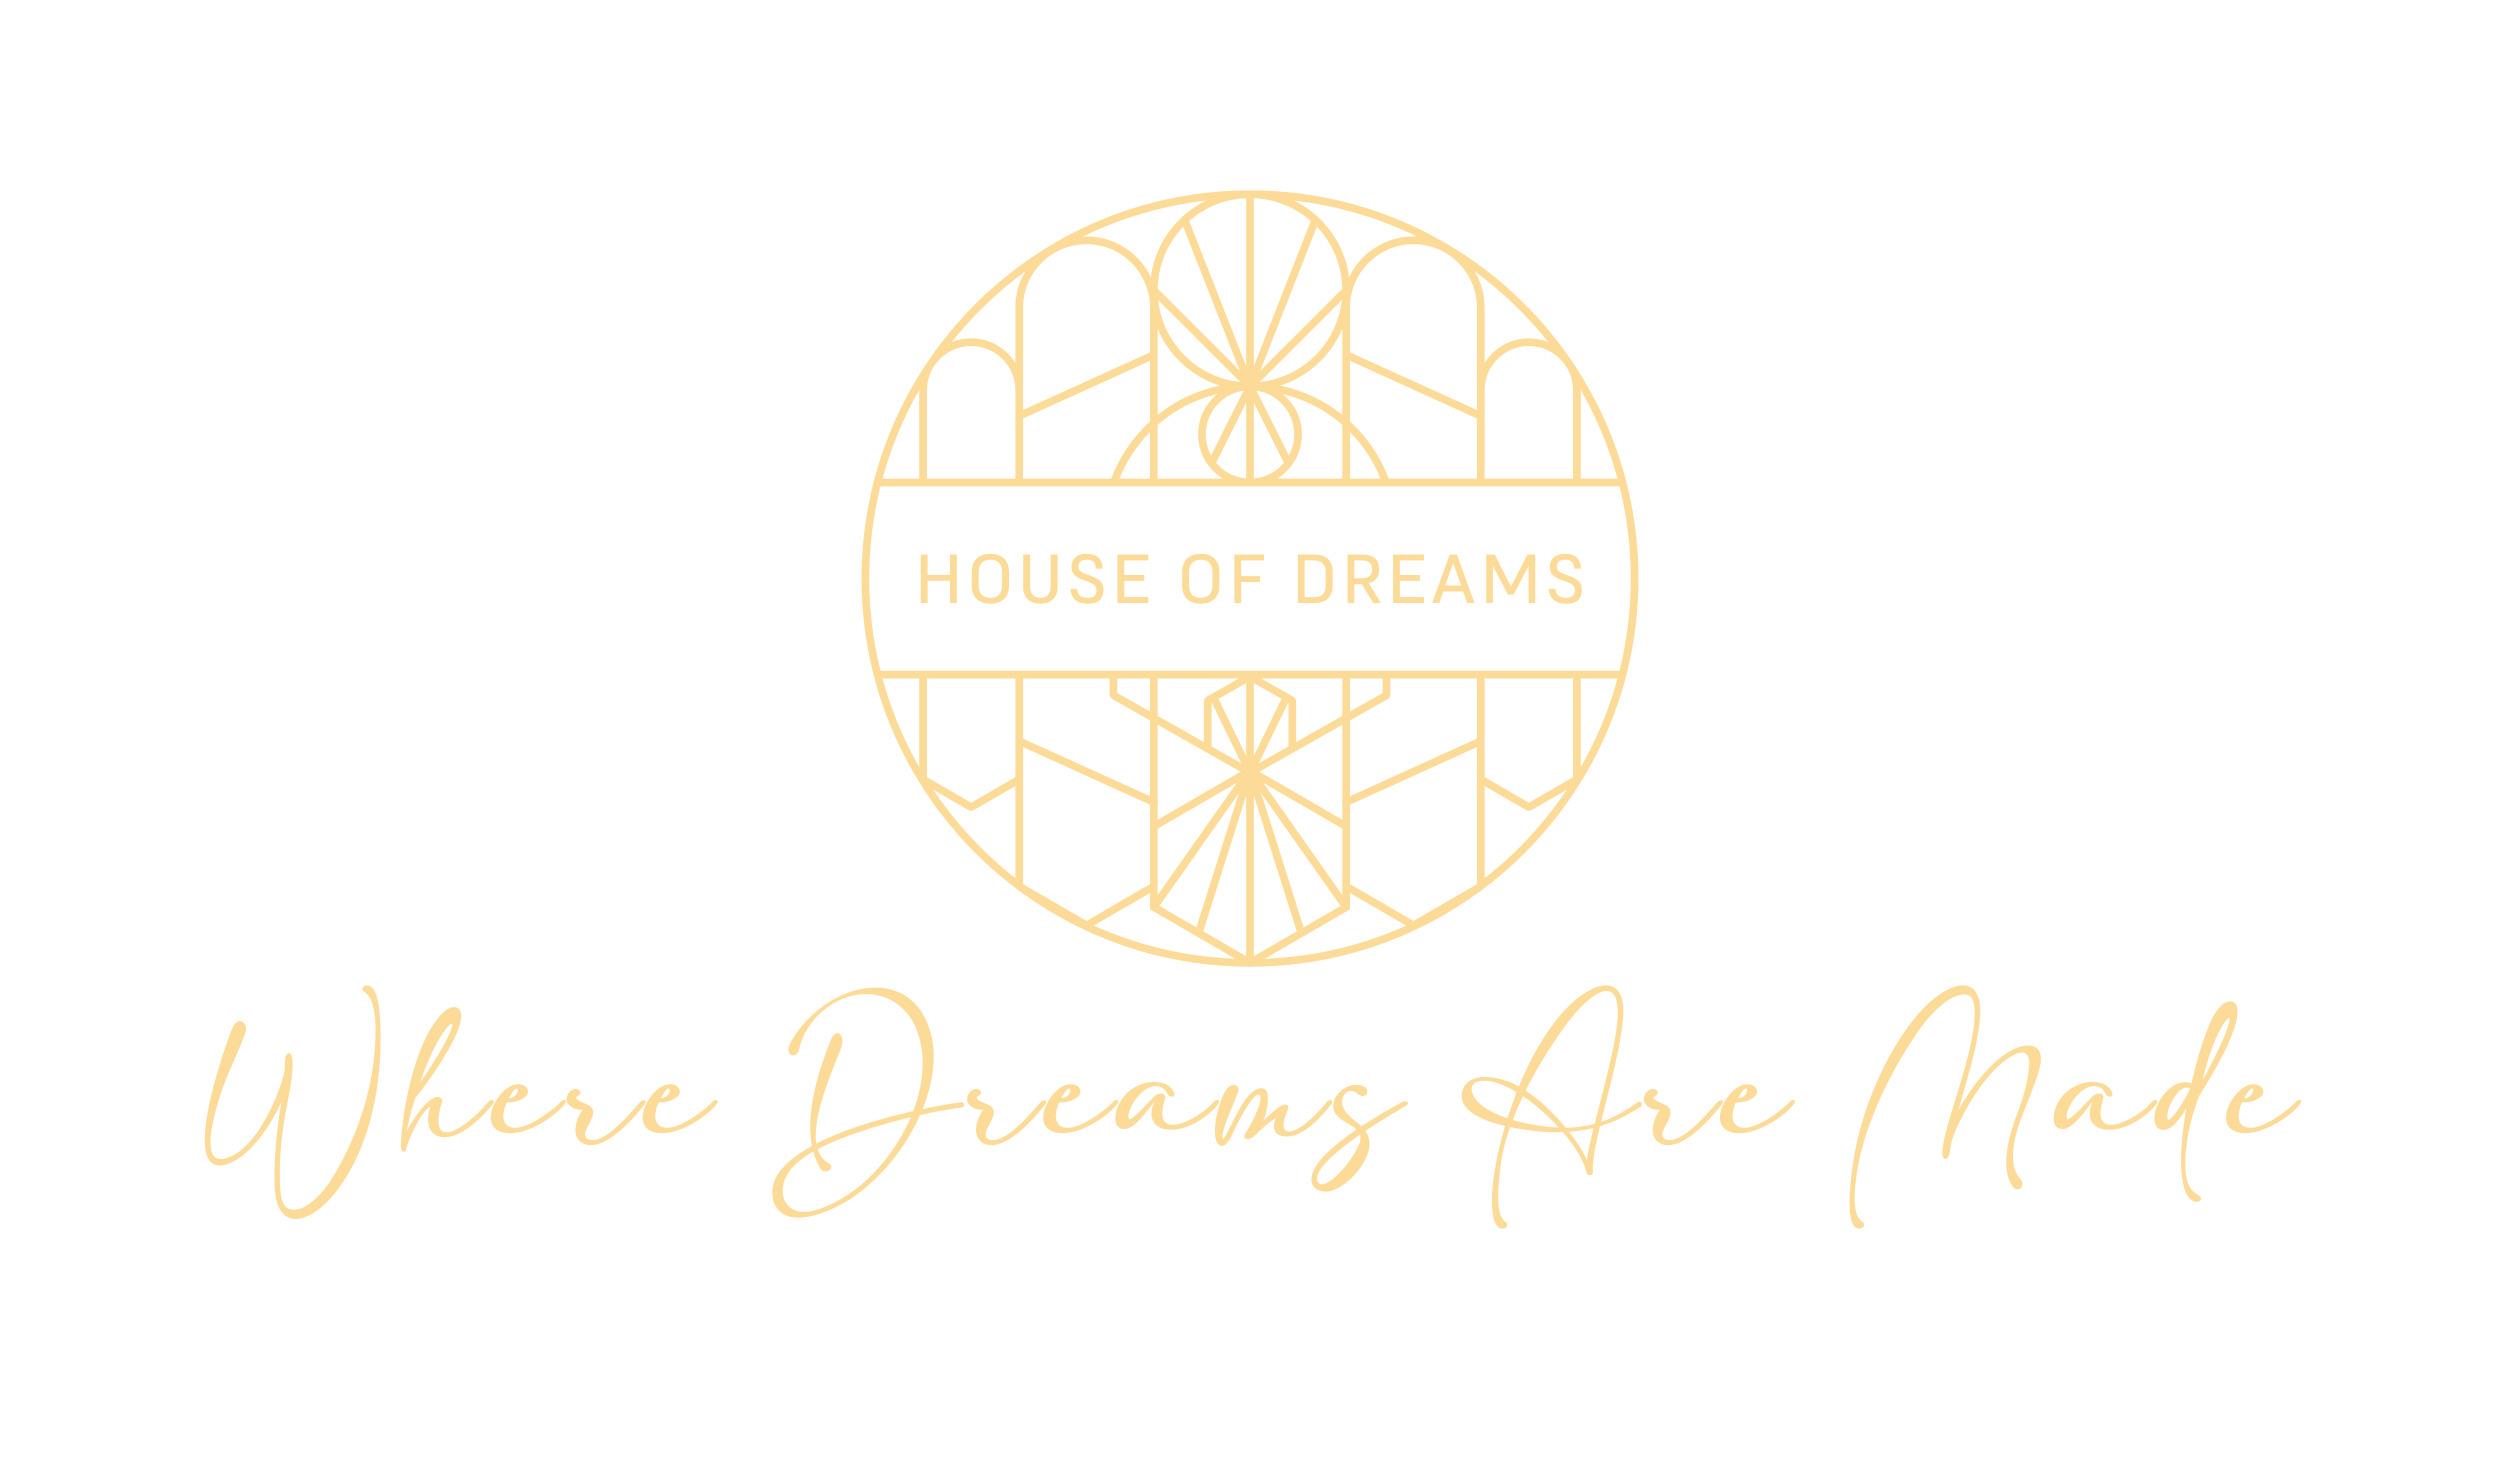 <svg width="1300" height="768" viewBox="0 0 1300 768" fill="none" xmlns="http://www.w3.org/2000/svg">
<path d="M813.876 291.06C812.796 291.06 811.944 291.216 811.32 291.528C810.696 291.816 810.24 292.224 809.952 292.752C809.688 293.256 809.556 293.844 809.556 294.516C809.556 295.236 809.676 295.824 809.916 296.28C810.18 296.736 810.612 297.132 811.212 297.468C811.812 297.804 812.616 298.164 813.624 298.548L816.252 299.52C817.884 300.144 819.156 300.792 820.068 301.464C821.004 302.136 821.652 302.904 822.012 303.768C822.396 304.632 822.588 305.664 822.588 306.864C822.588 309.096 821.928 310.836 820.608 312.084C819.288 313.308 817.2 313.92 814.344 313.92C811.656 313.92 809.544 313.308 808.008 312.084C806.496 310.836 805.596 308.892 805.308 306.252H808.764C809.004 307.812 809.544 308.976 810.384 309.744C811.248 310.488 812.568 310.86 814.344 310.86C815.976 310.86 817.152 310.548 817.872 309.924C818.592 309.276 818.952 308.304 818.952 307.008C818.952 306.264 818.832 305.652 818.592 305.172C818.352 304.668 817.92 304.212 817.296 303.804C816.696 303.396 815.844 302.988 814.74 302.58L812.148 301.644C810.66 301.092 809.46 300.516 808.548 299.916C807.636 299.316 806.976 298.596 806.568 297.756C806.16 296.916 805.956 295.86 805.956 294.588C805.956 293.34 806.232 292.224 806.784 291.24C807.336 290.232 808.2 289.44 809.376 288.864C810.552 288.288 812.052 288 813.876 288C816.564 288 818.592 288.672 819.96 290.016C821.328 291.336 822.048 293.232 822.12 295.704H818.664C818.568 294.144 818.148 292.98 817.404 292.212C816.684 291.444 815.508 291.06 813.876 291.06Z" fill="#FCDB98"/>
<path d="M784.115 309.132L776.303 294.3V313.56H772.847V288.36H777.275L785.699 305.028L794.303 288.36H798.299V313.56H794.879V294.3L787.067 309.132H784.115Z" fill="#FCDB98"/>
<path d="M759.801 304.488L755.661 292.716L751.485 304.488H759.801ZM762.897 313.56L760.809 307.548H750.549L748.425 313.56H744.717L753.861 288.36H757.605L766.749 313.56H762.897Z" fill="#FCDB98"/>
<path d="M724.405 313.56V288.36H740.461V291.42H727.933V298.98H738.373V302.04H727.933V310.5H740.461V313.56H724.405Z" fill="#FCDB98"/>
<path d="M707.966 291.42H704.258V300.708H707.966C709.838 300.708 711.218 300.348 712.106 299.628C712.994 298.884 713.438 297.9 713.438 296.676V295.524C713.438 294.708 713.258 293.988 712.898 293.364C712.538 292.74 711.95 292.26 711.134 291.924C710.342 291.588 709.286 291.42 707.966 291.42ZM704.258 303.804V313.56H700.73V288.36H708.11C710.15 288.36 711.83 288.636 713.15 289.188C714.47 289.74 715.454 290.544 716.102 291.6C716.75 292.632 717.074 293.892 717.074 295.38V296.82C717.074 298.404 716.618 299.76 715.706 300.888C714.818 301.992 713.486 302.772 711.71 303.228L718.046 313.56H714.05L708.254 303.804H704.258Z" fill="#FCDB98"/>
<path d="M674.875 313.56V288.36H683.551C686.527 288.36 688.843 289.128 690.499 290.664C692.155 292.2 692.983 294.408 692.983 297.288V304.668C692.983 306.588 692.611 308.208 691.867 309.528C691.146 310.848 690.091 311.856 688.699 312.552C687.331 313.224 685.663 313.56 683.695 313.56H674.875ZM683.299 291.42H678.403V310.5H683.371C684.811 310.5 685.963 310.272 686.827 309.816C687.715 309.336 688.351 308.652 688.735 307.764C689.143 306.876 689.347 305.82 689.347 304.596V297.36C689.347 295.536 688.855 294.096 687.871 293.04C686.887 291.96 685.363 291.42 683.299 291.42Z" fill="#FCDB98"/>
<path d="M655.187 302.652H645.395V313.56H641.867V288.36H657.275V291.42H645.395V299.592H655.187V302.652Z" fill="#FCDB98"/>
<path d="M624.41 313.92C622.442 313.92 620.726 313.572 619.262 312.876C617.822 312.156 616.706 311.1 615.914 309.708C615.122 308.316 614.726 306.612 614.726 304.596V297.36C614.726 295.32 615.122 293.604 615.914 292.212C616.706 290.82 617.822 289.776 619.262 289.08C620.726 288.36 622.442 288 624.41 288C626.378 288 628.082 288.36 629.522 289.08C630.986 289.776 632.114 290.82 632.906 292.212C633.698 293.604 634.094 295.32 634.094 297.36V304.56C634.094 306.6 633.698 308.316 632.906 309.708C632.114 311.1 630.986 312.156 629.522 312.876C628.082 313.572 626.378 313.92 624.41 313.92ZM624.41 291.06C622.346 291.06 620.81 291.636 619.802 292.788C618.818 293.94 618.326 295.488 618.326 297.432V304.524C618.326 306.444 618.818 307.98 619.802 309.132C620.81 310.284 622.346 310.86 624.41 310.86C626.45 310.86 627.974 310.284 628.982 309.132C629.99 307.98 630.494 306.432 630.494 304.488V297.432C630.494 295.488 629.99 293.94 628.982 292.788C627.974 291.636 626.45 291.06 624.41 291.06Z" fill="#FCDB98"/>
<path d="M581.071 313.56V288.36H597.127V291.42H584.599V298.98H595.039V302.04H584.599V310.5H597.127V313.56H581.071Z" fill="#FCDB98"/>
<path d="M565.116 291.06C564.036 291.06 563.184 291.216 562.56 291.528C561.936 291.816 561.48 292.224 561.192 292.752C560.928 293.256 560.796 293.844 560.796 294.516C560.796 295.236 560.916 295.824 561.156 296.28C561.42 296.736 561.852 297.132 562.452 297.468C563.052 297.804 563.856 298.164 564.864 298.548L567.492 299.52C569.124 300.144 570.396 300.792 571.308 301.464C572.244 302.136 572.892 302.904 573.252 303.768C573.636 304.632 573.828 305.664 573.828 306.864C573.828 309.096 573.168 310.836 571.848 312.084C570.528 313.308 568.44 313.92 565.584 313.92C562.896 313.92 560.784 313.308 559.248 312.084C557.736 310.836 556.836 308.892 556.548 306.252H560.004C560.244 307.812 560.784 308.976 561.624 309.744C562.488 310.488 563.808 310.86 565.584 310.86C567.216 310.86 568.392 310.548 569.112 309.924C569.832 309.276 570.192 308.304 570.192 307.008C570.192 306.264 570.072 305.652 569.832 305.172C569.592 304.668 569.16 304.212 568.536 303.804C567.936 303.396 567.084 302.988 565.98 302.58L563.388 301.644C561.9 301.092 560.7 300.516 559.788 299.916C558.876 299.316 558.216 298.596 557.808 297.756C557.4 296.916 557.196 295.86 557.196 294.588C557.196 293.34 557.472 292.224 558.024 291.24C558.576 290.232 559.44 289.44 560.616 288.864C561.792 288.288 563.292 288 565.116 288C567.804 288 569.832 288.672 571.2 290.016C572.568 291.336 573.288 293.232 573.36 295.704H569.904C569.808 294.144 569.388 292.98 568.644 292.212C567.924 291.444 566.748 291.06 565.116 291.06Z" fill="#FCDB98"/>
<path d="M546.35 288.36H549.95V305.172C549.95 308.004 549.134 310.176 547.502 311.688C545.894 313.176 543.722 313.92 540.986 313.92C538.274 313.92 536.102 313.176 534.47 311.688C532.862 310.176 532.058 308.004 532.058 305.172V288.36H535.658V305.1C535.658 306.804 536.102 308.196 536.99 309.276C537.878 310.332 539.21 310.86 540.986 310.86C542.81 310.86 544.154 310.332 545.018 309.276C545.906 308.196 546.35 306.804 546.35 305.1V288.36Z" fill="#FCDB98"/>
<path d="M514.997 313.92C513.029 313.92 511.312 313.572 509.848 312.876C508.408 312.156 507.293 311.1 506.501 309.708C505.709 308.316 505.312 306.612 505.312 304.596V297.36C505.312 295.32 505.709 293.604 506.501 292.212C507.293 290.82 508.408 289.776 509.848 289.08C511.312 288.36 513.029 288 514.997 288C516.965 288 518.669 288.36 520.109 289.08C521.573 289.776 522.701 290.82 523.493 292.212C524.285 293.604 524.681 295.32 524.681 297.36V304.56C524.681 306.6 524.285 308.316 523.493 309.708C522.701 311.1 521.573 312.156 520.109 312.876C518.669 313.572 516.965 313.92 514.997 313.92ZM514.997 291.06C512.933 291.06 511.397 291.636 510.389 292.788C509.405 293.94 508.913 295.488 508.913 297.432V304.524C508.913 306.444 509.405 307.98 510.389 309.132C511.397 310.284 512.933 310.86 514.997 310.86C517.037 310.86 518.561 310.284 519.569 309.132C520.576 307.98 521.081 306.432 521.081 304.488V297.432C521.081 295.488 520.576 293.94 519.569 292.788C518.561 291.636 517.037 291.06 514.997 291.06Z" fill="#FCDB98"/>
<path d="M494.002 313.56V302.004H482.338V313.56H478.81V288.36H482.338V298.944H494.002V288.36H497.53V313.56H494.002Z" fill="#FCDB98"/>
<path fill-rule="evenodd" clip-rule="evenodd" d="M478 202.769C469.792 217.112 463.328 232.58 458.899 248.884H478L478 202.92L478 202.855L478 202.769ZM452 300.844C452 284.304 454.031 268.238 457.858 252.881L528 252.881H532H576.439H602H650H698H723.56H772H822L842.142 252.881C845.969 268.238 848 284.304 848 300.844C848 317.384 845.969 333.45 842.142 348.807H819.013C819.009 348.807 819.004 348.807 819 348.807H771C770.996 348.807 770.992 348.807 770.988 348.807H769.012C769.008 348.807 769.004 348.807 769 348.807H720H701H699H601H599H580H531C530.998 348.807 530.996 348.807 530.994 348.807H529.006C529.004 348.807 529.002 348.807 529 348.807H481C480.999 348.807 480.998 348.807 480.997 348.807H457.858C454.031 333.45 452 317.384 452 300.844ZM458.899 352.804C463.328 369.108 469.792 384.576 478 398.918V352.804H458.899ZM482 352.804V404.112L505 417.442L528 404.112V352.804H482ZM532 352.804V384.092L598 414.048V374.607L578.52 363.573C577.581 363.04 577 362.044 577 360.965V352.804H532ZM581 352.804V360.383L598 370.013V352.804H581ZM602 352.804V372.279L626 385.874V364.877C626 363.798 626.58 362.803 627.518 362.27L630.012 360.854L644.191 352.804H602ZM655.809 352.804L669.987 360.854L672.482 362.27C673.42 362.803 674 363.798 674 364.877V385.874L698 372.279V352.804H655.809ZM702 352.804V370.013L719 360.383V352.804H702ZM723 352.804V360.965C723 362.044 722.419 363.04 721.479 363.573L702 374.607V414.048L768 384.092V352.804H723ZM772 352.804V404.112L795 417.442L818 404.112V352.804H772ZM822 352.804V398.918C830.208 384.576 836.672 369.108 841.101 352.804H822ZM841.101 248.884H822V202.92L822 202.879L822 202.769C830.208 217.112 836.672 232.58 841.101 248.884ZM528 248.884H482L482 202.92C482 190.227 492.297 179.937 505 179.937C517.694 179.937 527.986 190.213 528 202.893L528 202.92L528 248.884ZM577.867 248.884L532 248.884L532 217.596L598 187.64L598 219.118C589.128 227.24 582.166 237.413 577.867 248.884ZM598 248.884H582.155C585.792 239.761 591.218 231.545 598 224.668V248.884ZM635.851 248.884H602L602 220.904C610.76 213.259 621.364 207.671 633.057 204.894C626.924 209.84 623 217.413 623 225.902C623 231.973 625.009 237.581 628.399 242.091C629.371 243.383 630.456 244.586 631.64 245.683C632.932 246.881 634.342 247.955 635.851 248.884ZM698 248.884H664.149C665.658 247.955 667.068 246.881 668.36 245.683C669.544 244.586 670.629 243.383 671.601 242.091C674.991 237.581 677 231.973 677 225.902C677 217.413 673.077 209.84 666.943 204.895C678.636 207.672 689.24 213.259 698 220.904V248.884ZM717.845 248.884L702 248.884V224.668C708.782 231.545 714.208 239.761 717.845 248.884ZM768 248.884L722.132 248.884C717.833 237.413 710.872 227.241 702 219.118L702 187.64L768 217.596V248.884ZM795 179.937C807.703 179.937 818 190.227 818 202.92V248.884H772V202.92C772 190.227 782.297 179.937 795 179.937ZM602 415.864V376.873L645.108 401.292L602 426.275V416.861L602.376 416.034L602 415.864ZM698 426.275L654.892 401.292L698 376.873V415.864L697.625 416.034L698 416.859V426.275ZM768 388.482V404.688V459.734L767.78 459.897L735 478.894L702 459.769V430.32V418.438L768 388.482ZM698 430.896L656.888 407.069L698 465.403V460.345V430.896ZM697.107 471.078L655.802 412.47L677.879 482.222L697.107 471.078ZM674.334 484.277L652 413.713V497.22L674.334 484.277ZM648 497.22V413.713L625.666 484.277L648 497.22ZM622.121 482.222L644.198 412.47L602.893 471.078L622.121 482.222ZM602 465.403L643.112 407.069L602 430.896V460.345V465.403ZM598 430.32V418.438L532 388.482V404.688V459.734L532.22 459.897L565 478.894L598 459.769V430.32ZM598 464.39L568.771 481.329C591.352 491.492 616.184 497.548 642.313 498.545L599.495 473.73L598 472.863V471.136V464.39ZM649.461 502.687C604.738 502.571 563.433 487.932 530.018 463.241L529.495 462.938C529.177 462.754 528.902 462.517 528.677 462.242C479.683 425.411 448 366.825 448 300.844C448 189.369 538.438 99 650 99C761.562 99 852 189.369 852 300.844C852 366.825 820.317 425.411 771.323 462.242C771.098 462.517 770.823 462.754 770.505 462.938L769.983 463.241C736.567 487.932 695.262 502.571 650.539 502.687L650 503L649.461 502.687ZM657.687 498.545C683.816 497.548 708.648 491.492 731.229 481.329L702 464.39V471.136V472.863L700.505 473.73L657.687 498.545ZM793.495 421.19L772 408.733V456.683C788.577 443.708 803.031 428.149 814.756 410.613L796.505 421.19C795.574 421.73 794.426 421.73 793.495 421.19ZM528 456.683C511.423 443.708 496.969 428.149 485.244 410.613L503.495 421.19C504.426 421.73 505.574 421.73 506.505 421.19L528 408.733V456.683ZM698 170.98L698 215.699C688.732 208.306 677.717 203.007 665.673 200.518C680.303 195.903 692.137 184.998 698 170.98ZM602 170.98C607.863 184.998 619.697 195.903 634.326 200.518C622.283 203.006 611.268 208.306 602 215.698L602 170.98ZM611.913 115.584C612.788 114.643 613.698 113.736 614.64 112.862C614.855 112.662 615.073 112.464 615.292 112.268C616.116 111.529 616.964 110.816 617.834 110.131C620.688 107.883 623.784 105.927 627.076 104.309C604.35 106.927 582.795 113.39 563.08 123.03C563.716 122.998 564.356 122.981 565 122.981C579.765 122.981 592.511 131.624 598.446 144.122C599.887 133.167 604.744 123.286 611.913 115.584ZM688.087 115.584C695.256 123.286 700.113 133.167 701.554 144.122C707.489 131.624 720.235 122.981 735 122.981C735.644 122.981 736.284 122.998 736.92 123.03C717.205 113.39 695.65 106.927 672.924 104.309C676.172 105.905 679.229 107.83 682.051 110.041C682.962 110.754 683.848 111.497 684.708 112.268C684.927 112.464 685.145 112.662 685.36 112.862C686.302 113.736 687.212 114.643 688.087 115.584ZM652 103.038V190.356L681.633 114.885C673.653 107.893 663.333 103.502 652 103.038ZM684.754 117.877L655.362 192.737L697.993 150.139C697.97 148.763 697.889 147.401 697.752 146.056C696.646 135.177 691.902 125.373 684.754 117.877ZM697.733 156.052L655.096 198.656C675.986 196.453 692.881 180.86 697.025 160.626C697.332 159.126 697.569 157.6 697.733 156.052ZM644.904 198.656L602.267 156.052C604.631 178.436 622.404 196.229 644.79 198.644L644.904 198.656ZM602.007 150.139L644.638 192.737L615.246 117.877C608.3 125.16 603.624 134.623 602.351 145.133C602.216 146.241 602.12 147.362 602.062 148.492C602.035 149.039 602.016 149.588 602.007 150.139ZM618.367 114.885L648 190.356V103.038C647.021 103.078 646.05 103.147 645.087 103.245C634.902 104.28 625.658 108.496 618.367 114.885ZM494.851 177.912C497.984 176.641 501.41 175.941 505 175.941C514.723 175.941 523.246 181.076 528 188.781L528 159.953C528 153.063 529.886 146.614 533.17 141.092C518.805 151.599 505.91 163.994 494.851 177.912ZM532 202.892L532 202.92L532 213.206L598 183.25L598 159.953C598 141.742 583.225 126.978 565 126.978C546.775 126.978 532 141.742 532 159.953L532 202.892ZM766.83 141.092C781.195 151.599 794.09 163.994 805.149 177.912C802.016 176.641 798.59 175.941 795 175.941C785.277 175.941 776.754 181.076 772 188.781V159.953C772 153.063 770.114 146.614 766.83 141.092ZM768 159.953V202.92V213.206L702 183.25V159.953C702 141.742 716.775 126.978 735 126.978C753.225 126.978 768 141.742 768 159.953ZM665.64 242.753C661.992 246.135 657.249 248.347 652 248.799V209.386L667.644 240.646C667.02 241.39 666.351 242.094 665.64 242.753ZM648 209.386V248.799C642.751 248.347 638.008 246.135 634.36 242.753C633.649 242.094 632.98 241.39 632.356 240.646L648 209.386ZM646.642 203.163L629.778 236.862C628.006 233.605 627 229.872 627 225.902C627 214.349 635.531 204.787 646.642 203.163ZM670.222 236.862L653.358 203.163C664.469 204.787 673 214.349 673 225.902C673 229.872 671.994 233.605 670.222 236.862ZM648 393.06L633.617 363.405L648 355.239V393.06ZM652 393.06V355.239L666.383 363.405L652 393.06ZM670 388.113L654.605 396.853L669.869 365.383L670 365.458V388.113ZM630.131 365.383L645.395 396.853L630 388.113V365.458L630.131 365.383Z" fill="#FCDB98"/>
<path d="M127.5 537.268C125.516 543.092 121.804 550.964 118.156 559.604C114.316 568.692 98.764 613.172 121.676 600.5C130.572 595.7 138.252 583.092 143.244 571.316C145.484 565.556 148.428 558.9 148.236 552.116C147.916 547.124 151.82 545.524 152.14 551.668C152.46 557.236 151.116 565.108 149.388 573.876C146.508 588.212 145.228 601.14 145.548 614.772C145.74 626.548 148.556 629.108 152.844 629.108C158.54 629.108 166.54 622.644 172.876 612.404C179.084 602.228 184.076 591.476 187.916 580.02C191.756 568.564 194.124 556.852 194.956 544.948C195.98 530.42 194.764 519.028 189.644 515.956C186.38 514.228 190.476 510.068 193.932 514.164C197.516 518.26 198.284 531.636 197.772 547.188C196.748 573.812 189.58 600.372 175.052 619.316C167.628 628.98 158.22 635.316 151.308 633.588C146.508 632.244 142.988 627.06 142.796 616.052C142.476 600.948 143.948 587.572 146.316 572.916C140.812 585.396 131.34 598.644 121.804 603.764C97.1 616.564 108.684 572.596 112.844 558.324C116.236 546.548 120.14 535.732 121.484 533.364C124.556 528.244 129.548 532.532 127.5 537.268ZM229.08 539.124C224.984 545.716 221.336 554.548 218.328 563.188C223.128 556.276 228.696 547.636 232.408 540.212C237.72 529.78 234.904 529.908 229.08 539.124ZM223.448 576.884C223.768 575.86 224.152 574.772 222.424 576.372C218.2 580.084 213.72 590.004 211.992 594.804C211.672 595.764 211.352 596.724 211.096 597.748C211.096 599.092 208.472 600.052 208.472 595.956C208.472 584.884 213.976 542.26 230.616 526.324C234.904 522.228 241.112 522.356 239.576 530.74C237.464 541.94 223.064 562.164 215.768 571.252C213.336 579.188 211.928 585.716 211.416 588.276C214.168 583.348 220.12 573.364 225.816 570.804C228.184 569.588 230.488 571.06 229.784 573.3C226.968 582.068 227.48 587.828 231.064 588.66C237.144 590.196 249.176 578.74 253.656 573.3C255.384 570.868 258.328 572.084 255.704 574.9C250.008 581.62 239.256 592.308 229.848 591.284C222.808 590.58 221.4 583.092 223.448 576.884ZM259.035 570.676C261.403 567.284 266.011 562.932 270.875 563.956C273.179 564.468 274.331 565.748 274.523 567.22C275.035 570.548 269.275 573.492 263.451 573.3C261.787 577.14 259.995 583.924 265.115 585.972C272.987 589.3 289.691 575.284 291.163 573.3C293.083 570.868 295.771 571.956 293.083 574.836C287.195 581.748 272.347 591.22 261.659 588.916C252.379 586.676 254.555 577.012 259.035 570.676ZM269.211 566.452C268.763 565.492 267.355 565.94 264.603 571.06C267.163 571.38 269.915 568.052 269.211 566.452ZM334.706 574.9C330.93 579.7 319.474 593.524 309.234 595.316C306.162 595.828 302.77 595.252 300.658 592.5C297.458 587.956 300.21 580.66 303.026 577.012C299.762 577.524 295.346 575.604 294.642 572.404C294.322 570.676 295.026 568.244 297.522 566.708C299.378 565.684 301.618 566.452 301.81 567.988C302.13 569.46 299.378 570.292 299.57 570.804C299.89 572.468 304.626 573.812 306.354 574.836C312.178 578.612 304.242 585.588 304.242 589.94C304.242 592.884 307.506 593.14 309.938 592.628C318.514 590.58 329.074 577.204 332.658 573.3C334.642 571.124 337.33 572.148 334.706 574.9ZM338.027 570.676C340.395 567.284 345.003 562.932 349.867 563.956C352.171 564.468 353.323 565.748 353.515 567.22C354.027 570.548 348.267 573.492 342.443 573.3C340.779 577.14 338.987 583.924 344.107 585.972C351.979 589.3 368.683 575.284 370.155 573.3C372.075 570.868 374.763 571.956 372.075 574.836C366.187 581.748 351.339 591.22 340.651 588.916C331.371 586.676 333.547 577.012 338.027 570.676ZM348.203 566.452C347.755 565.492 346.347 565.94 343.595 571.06C346.155 571.38 348.907 568.052 348.203 566.452ZM476.106 534.196C468.81 517.236 449.354 511.86 432.778 522.1C424.458 527.156 417.738 535.732 415.498 545.78C414.282 550.964 407.498 549.3 410.89 542.452C415.178 534.26 422.73 526.324 431.754 520.692C449.034 510.004 471.754 509.812 481.482 530.292C487.818 543.796 486.282 560.5 479.754 576.756C488.202 574.964 495.114 573.748 499.466 573.172C501.706 572.66 502.026 575.796 499.786 575.988C496.01 576.436 488.202 577.588 478.41 579.828C470.73 597.3 457.226 613.684 442.058 623.54C430.602 630.9 407.562 640.436 402.186 624.628C398.794 612.02 410.122 603.06 419.786 597.3C420.554 596.788 421.386 596.34 422.218 595.892C418.826 578.484 425.546 556.852 432.01 540.788C434.762 533.748 439.818 538.228 437.45 544.756C434.314 553.524 422.154 579.188 424.458 594.676C437.898 587.7 455.562 582.324 470.922 578.74L474.89 577.78C480.522 562.868 481.738 547.316 476.106 534.196ZM430.858 604.852C435.018 607.22 428.81 611.508 426.506 607.476C424.906 604.724 423.754 601.844 422.922 598.772C421.962 599.348 421.002 599.86 420.17 600.436C413.834 604.532 408.458 609.588 407.242 616.564C406.666 620.148 407.05 623.988 409.802 626.868C417.034 634.868 432.906 626.548 441.354 620.916C455.05 611.7 466.762 596.98 473.61 580.916L471.754 581.364C456.266 585.268 438.026 590.836 425.162 597.556C426.122 600.692 427.978 603.252 430.858 604.852ZM543.004 574.9C539.228 579.7 527.772 593.524 517.532 595.316C514.46 595.828 511.068 595.252 508.956 592.5C505.756 587.956 508.508 580.66 511.324 577.012C508.06 577.524 503.644 575.604 502.94 572.404C502.62 570.676 503.324 568.244 505.82 566.708C507.676 565.684 509.916 566.452 510.108 567.988C510.428 569.46 507.676 570.292 507.868 570.804C508.188 572.468 512.924 573.812 514.652 574.836C520.476 578.612 512.54 585.588 512.54 589.94C512.54 592.884 515.804 593.14 518.236 592.628C526.812 590.58 537.372 577.204 540.956 573.3C542.94 571.124 545.628 572.148 543.004 574.9ZM546.325 570.676C548.693 567.284 553.301 562.932 558.165 563.956C560.469 564.468 561.621 565.748 561.813 567.22C562.325 570.548 556.565 573.492 550.741 573.3C549.077 577.14 547.285 583.924 552.405 585.972C560.277 589.3 576.981 575.284 578.453 573.3C580.373 570.868 583.061 571.956 580.373 574.836C574.485 581.748 559.637 591.22 548.949 588.916C539.669 586.676 541.845 577.012 546.325 570.676ZM556.501 566.452C556.053 565.492 554.645 565.94 551.893 571.06C554.453 571.38 557.205 568.052 556.501 566.452ZM600.3 573.044C597.548 575.284 589.228 590.132 582.316 586.548C580.268 585.524 579.756 582.708 580.076 580.084C581.292 569.588 591.916 561.268 602.604 562.804C605.868 563.252 608.876 564.724 610.348 567.796C611.692 570.676 608.044 571.38 606.828 568.308C605.612 566.068 603.756 564.98 601.708 564.788C596.46 564.276 590.316 570.292 587.948 576.116C587.436 577.268 586.156 580.66 587.052 581.876C588.076 583.412 598.828 571.508 600.108 570.228C603.18 567.348 606.7 568.692 605.804 571.508C602.924 580.212 604.652 583.924 608.236 584.756C614.38 586.1 626.22 578.804 630.828 573.3C632.556 570.868 635.5 572.084 632.876 574.9C627.18 581.62 616.428 588.404 607.02 587.38C599.34 586.676 596.716 580.02 600.3 573.044ZM668.256 590.964C662.496 590.644 661.28 586.292 663.456 581.492C663.776 580.852 659.168 584.116 655.776 587.38C654.048 588.916 653.152 590.388 650.784 591.86C647.776 593.076 646.112 591.604 647.584 589.3C652.576 581.748 657.12 570.932 654.88 569.204C651.36 567.988 643.232 584.948 642.72 585.716C640.8 589.876 638.368 595.892 635.488 595.892C632.736 595.892 632.032 592.244 631.84 589.94C631.136 583.284 634.592 570.292 638.24 565.94C640.992 562.74 644.832 564.404 643.936 567.22C642.4 572.404 635.936 585.332 635.616 591.092C635.616 591.476 635.552 592.884 636.384 591.86C640.032 587.444 647.072 565.876 655.968 565.876C661.088 565.876 659.36 575.86 657.12 582.516C660.128 580.02 664.224 575.796 666.656 574.772C668.896 573.812 670.56 574.836 669.792 576.628C666.784 583.54 666.592 587.7 669.6 588.404C675.744 588.916 685.408 578.548 689.696 573.3C691.424 570.868 694.368 572.084 691.744 574.9C686.304 581.556 677.408 591.476 668.256 590.964ZM730.551 575.348C726.071 577.972 718.007 582.644 710.007 588.084C713.783 593.46 712.247 599.796 707.895 606.452C703.351 613.364 695.287 619.636 689.655 619.636C684.855 619.636 681.335 617.332 682.039 612.02C683.063 604.34 694.007 595.06 705.399 587.38C701.431 583.54 692.983 581.748 693.303 574.836C693.623 568.372 700.919 562.868 707.575 564.404C713.847 565.684 710.455 572.66 706.103 568.82C701.687 565.108 697.463 568.82 697.975 573.94C698.487 578.996 704.439 582.452 707.959 585.652C715.895 580.468 723.639 576.052 728.695 573.3C731.639 571.572 733.623 573.62 730.551 575.348ZM707.383 592.564C707.511 591.604 707.447 590.772 707.191 590.004C696.631 597.364 686.775 605.428 685.047 611.316C684.215 614.196 685.879 616.884 689.143 615.476C692.535 614.132 697.399 609.588 701.111 604.532C704.951 599.22 706.935 595.444 707.383 592.564ZM824.883 609.652C824.883 609.46 824.819 609.396 824.819 609.204C823.347 603.124 818.867 595.892 812.723 588.724C808.051 588.916 803.251 588.724 798.387 588.148C794.035 587.636 789.619 587.06 785.267 586.1C782.771 593.012 781.043 599.86 780.275 606.516C778.419 620.98 778.291 632.5 782.771 635.316C785.843 637.044 781.363 641.204 778.291 637.236C775.027 633.076 774.963 620.02 778.035 604.34C779.187 598.196 780.723 591.924 782.643 585.524C769.203 582.324 758.003 576.756 760.371 567.412C761.395 563.252 764.659 561.14 768.499 560.372C773.363 559.348 779.379 560.628 785.011 562.676C786.547 563.252 788.083 563.956 789.811 564.916C795.699 550.644 802.995 537.588 811.763 527.412C820.275 517.492 830.579 511.092 837.235 512.628C841.971 513.78 844.979 519.028 843.955 529.908C842.611 545.268 836.787 566.196 832.499 583.412C836.531 582.068 840.691 580.084 844.851 577.588C847.155 576.116 849.331 574.9 851.379 573.3C852.915 572.084 854.643 573.876 853.299 575.412C851.827 576.436 850.355 577.204 848.755 578.164C843.443 581.428 837.875 583.86 831.987 585.652C829.491 595.828 827.891 604.468 828.339 609.844C828.019 611.572 825.075 611.508 824.883 609.652ZM813.235 534.324C806.323 544.052 799.219 555.252 793.331 567.092C800.499 571.764 807.987 578.932 814.195 586.42C819.251 586.356 824.243 585.716 829.235 584.372C833.523 567.028 839.667 545.844 841.011 531.252C842.035 519.54 839.475 515.124 835.123 515.316C829.363 515.636 820.787 523.828 813.235 534.324ZM783.859 581.492C785.331 576.884 786.867 572.468 788.595 567.924C780.915 563.316 773.747 560.948 768.371 562.42C766.131 563.124 764.979 564.916 765.299 566.964C766.323 573.428 774.067 578.228 783.859 581.492ZM791.923 570.036C789.939 574.196 788.211 578.292 786.611 582.388C791.027 583.668 795.635 584.628 800.243 585.332C803.827 585.908 807.219 586.164 810.611 586.356C804.979 580.212 798.515 574.388 791.923 570.036ZM825.203 603.38C825.779 598.772 827.059 593.012 828.659 586.548C824.563 587.572 820.275 588.212 815.923 588.532C820.019 593.652 823.219 598.772 825.203 603.38ZM894.884 574.9C891.108 579.7 879.652 593.524 869.412 595.316C866.34 595.828 862.948 595.252 860.836 592.5C857.636 587.956 860.388 580.66 863.204 577.012C859.94 577.524 855.524 575.604 854.82 572.404C854.5 570.676 855.204 568.244 857.7 566.708C859.556 565.684 861.796 566.452 861.988 567.988C862.308 569.46 859.556 570.292 859.748 570.804C860.068 572.468 864.804 573.812 866.532 574.836C872.356 578.612 864.42 585.588 864.42 589.94C864.42 592.884 867.684 593.14 870.116 592.628C878.692 590.58 889.252 577.204 892.836 573.3C894.82 571.124 897.508 572.148 894.884 574.9ZM898.205 570.676C900.573 567.284 905.181 562.932 910.045 563.956C912.349 564.468 913.501 565.748 913.693 567.22C914.205 570.548 908.445 573.492 902.621 573.3C900.957 577.14 899.165 583.924 904.285 585.972C912.157 589.3 928.861 575.284 930.333 573.3C932.253 570.868 934.941 571.956 932.253 574.836C926.365 581.748 911.517 591.22 900.829 588.916C891.549 586.676 893.725 577.012 898.205 570.676ZM908.381 566.452C907.933 565.492 906.525 565.94 903.773 571.06C906.333 571.38 909.085 568.052 908.381 566.452ZM1045.37 614.9C1040.57 605.364 1044.86 589.876 1048.64 579.956C1051.71 571.892 1054.08 564.852 1055.1 555.124C1055.8 548.596 1053.44 544.884 1046.14 549.108C1036.8 554.356 1027.58 566.964 1021.24 578.932C1018.24 584.628 1014.59 591.412 1014.08 598.196C1013.76 603.124 1009.72 604.916 1010.04 598.708C1010.36 593.268 1012.6 585.396 1015.36 576.436C1019.77 562.1 1025.4 544.948 1026.62 531.252C1027.64 519.476 1025.08 516.916 1020.8 517.108C1015.1 517.428 1006.4 523.892 998.844 534.324C984.188 554.74 970.428 582.836 966.14 606.516C963.58 621.044 963.516 632.372 968.38 635.316C971.324 636.98 966.972 641.204 963.9 637.236C960.892 633.204 961.276 619.892 963.644 604.34C967.612 577.588 980.668 546.868 997.372 527.412C1005.88 517.492 1016.19 511.092 1022.84 512.628C1027.58 513.78 1030.59 519.028 1029.56 529.908C1028.22 545.14 1022.4 562.548 1018.3 577.396C1025.34 564.724 1036.22 551.028 1046.46 545.908C1056.12 541.172 1063.93 543.668 1060.48 555.764C1058.43 563.444 1054.97 571.252 1051.32 580.788C1048 588.916 1043.39 605.172 1050.49 612.98C1054.27 617.268 1048.25 621.812 1045.37 614.9ZM1088.17 573.044C1085.42 575.284 1077.1 590.132 1070.19 586.548C1068.14 585.524 1067.63 582.708 1067.95 580.084C1069.16 569.588 1079.79 561.268 1090.48 562.804C1093.74 563.252 1096.75 564.724 1098.22 567.796C1099.56 570.676 1095.92 571.38 1094.7 568.308C1093.48 566.068 1091.63 564.98 1089.58 564.788C1084.33 564.276 1078.19 570.292 1075.82 576.116C1075.31 577.268 1074.03 580.66 1074.92 581.876C1075.95 583.412 1086.7 571.508 1087.98 570.228C1091.05 567.348 1094.57 568.692 1093.68 571.508C1090.8 580.212 1092.52 583.924 1096.11 584.756C1102.25 586.1 1114.09 578.804 1118.7 573.3C1120.43 570.868 1123.37 572.084 1120.75 574.9C1115.05 581.62 1104.3 588.404 1094.89 587.38C1087.21 586.676 1084.59 580.02 1088.17 573.044ZM1120.29 580.98C1120.54 572.596 1129.76 559.988 1139.55 563.316C1143.97 543.86 1149.79 528.052 1154.14 523.892C1158.05 519.284 1164.19 519.028 1163.49 527.412C1162.46 538.74 1150.94 558.26 1143.52 569.972C1139.23 581.044 1135.78 595.316 1136.48 608.244C1136.8 615.092 1138.91 619.316 1143.33 621.62C1146.4 623.348 1142.88 626.932 1138.98 623.54C1136.16 620.916 1134.75 615.604 1134.3 608.692C1133.73 599.476 1134.88 588.02 1136.86 576.308C1133.66 581.556 1128.54 589.428 1123.1 587.188C1120.99 586.356 1120.22 583.604 1120.29 580.98ZM1138.91 566.004C1133.98 563.252 1128.99 572.724 1127.78 576.308C1127.26 577.524 1126.56 580.916 1127.39 582.132C1128.35 583.284 1134.75 575.092 1138.91 566.004ZM1153.82 536.756C1150.24 543.668 1147.42 552.82 1145.31 561.716C1149.41 554.356 1154.14 545.268 1157.22 537.524C1161.44 526.644 1158.75 527.028 1153.82 536.756ZM1161.4 570.676C1163.77 567.284 1168.38 562.932 1173.24 563.956C1175.55 564.468 1176.7 565.748 1176.89 567.22C1177.4 570.548 1171.64 573.492 1165.82 573.3C1164.16 577.14 1162.36 583.924 1167.48 585.972C1175.36 589.3 1192.06 575.284 1193.53 573.3C1195.45 570.868 1198.14 571.956 1195.45 574.836C1189.56 581.748 1174.72 591.22 1164.03 588.916C1154.75 586.676 1156.92 577.012 1161.4 570.676ZM1171.58 566.452C1171.13 565.492 1169.72 565.94 1166.97 571.06C1169.53 571.38 1172.28 568.052 1171.58 566.452Z" fill="#FCDB98"/>
</svg>
